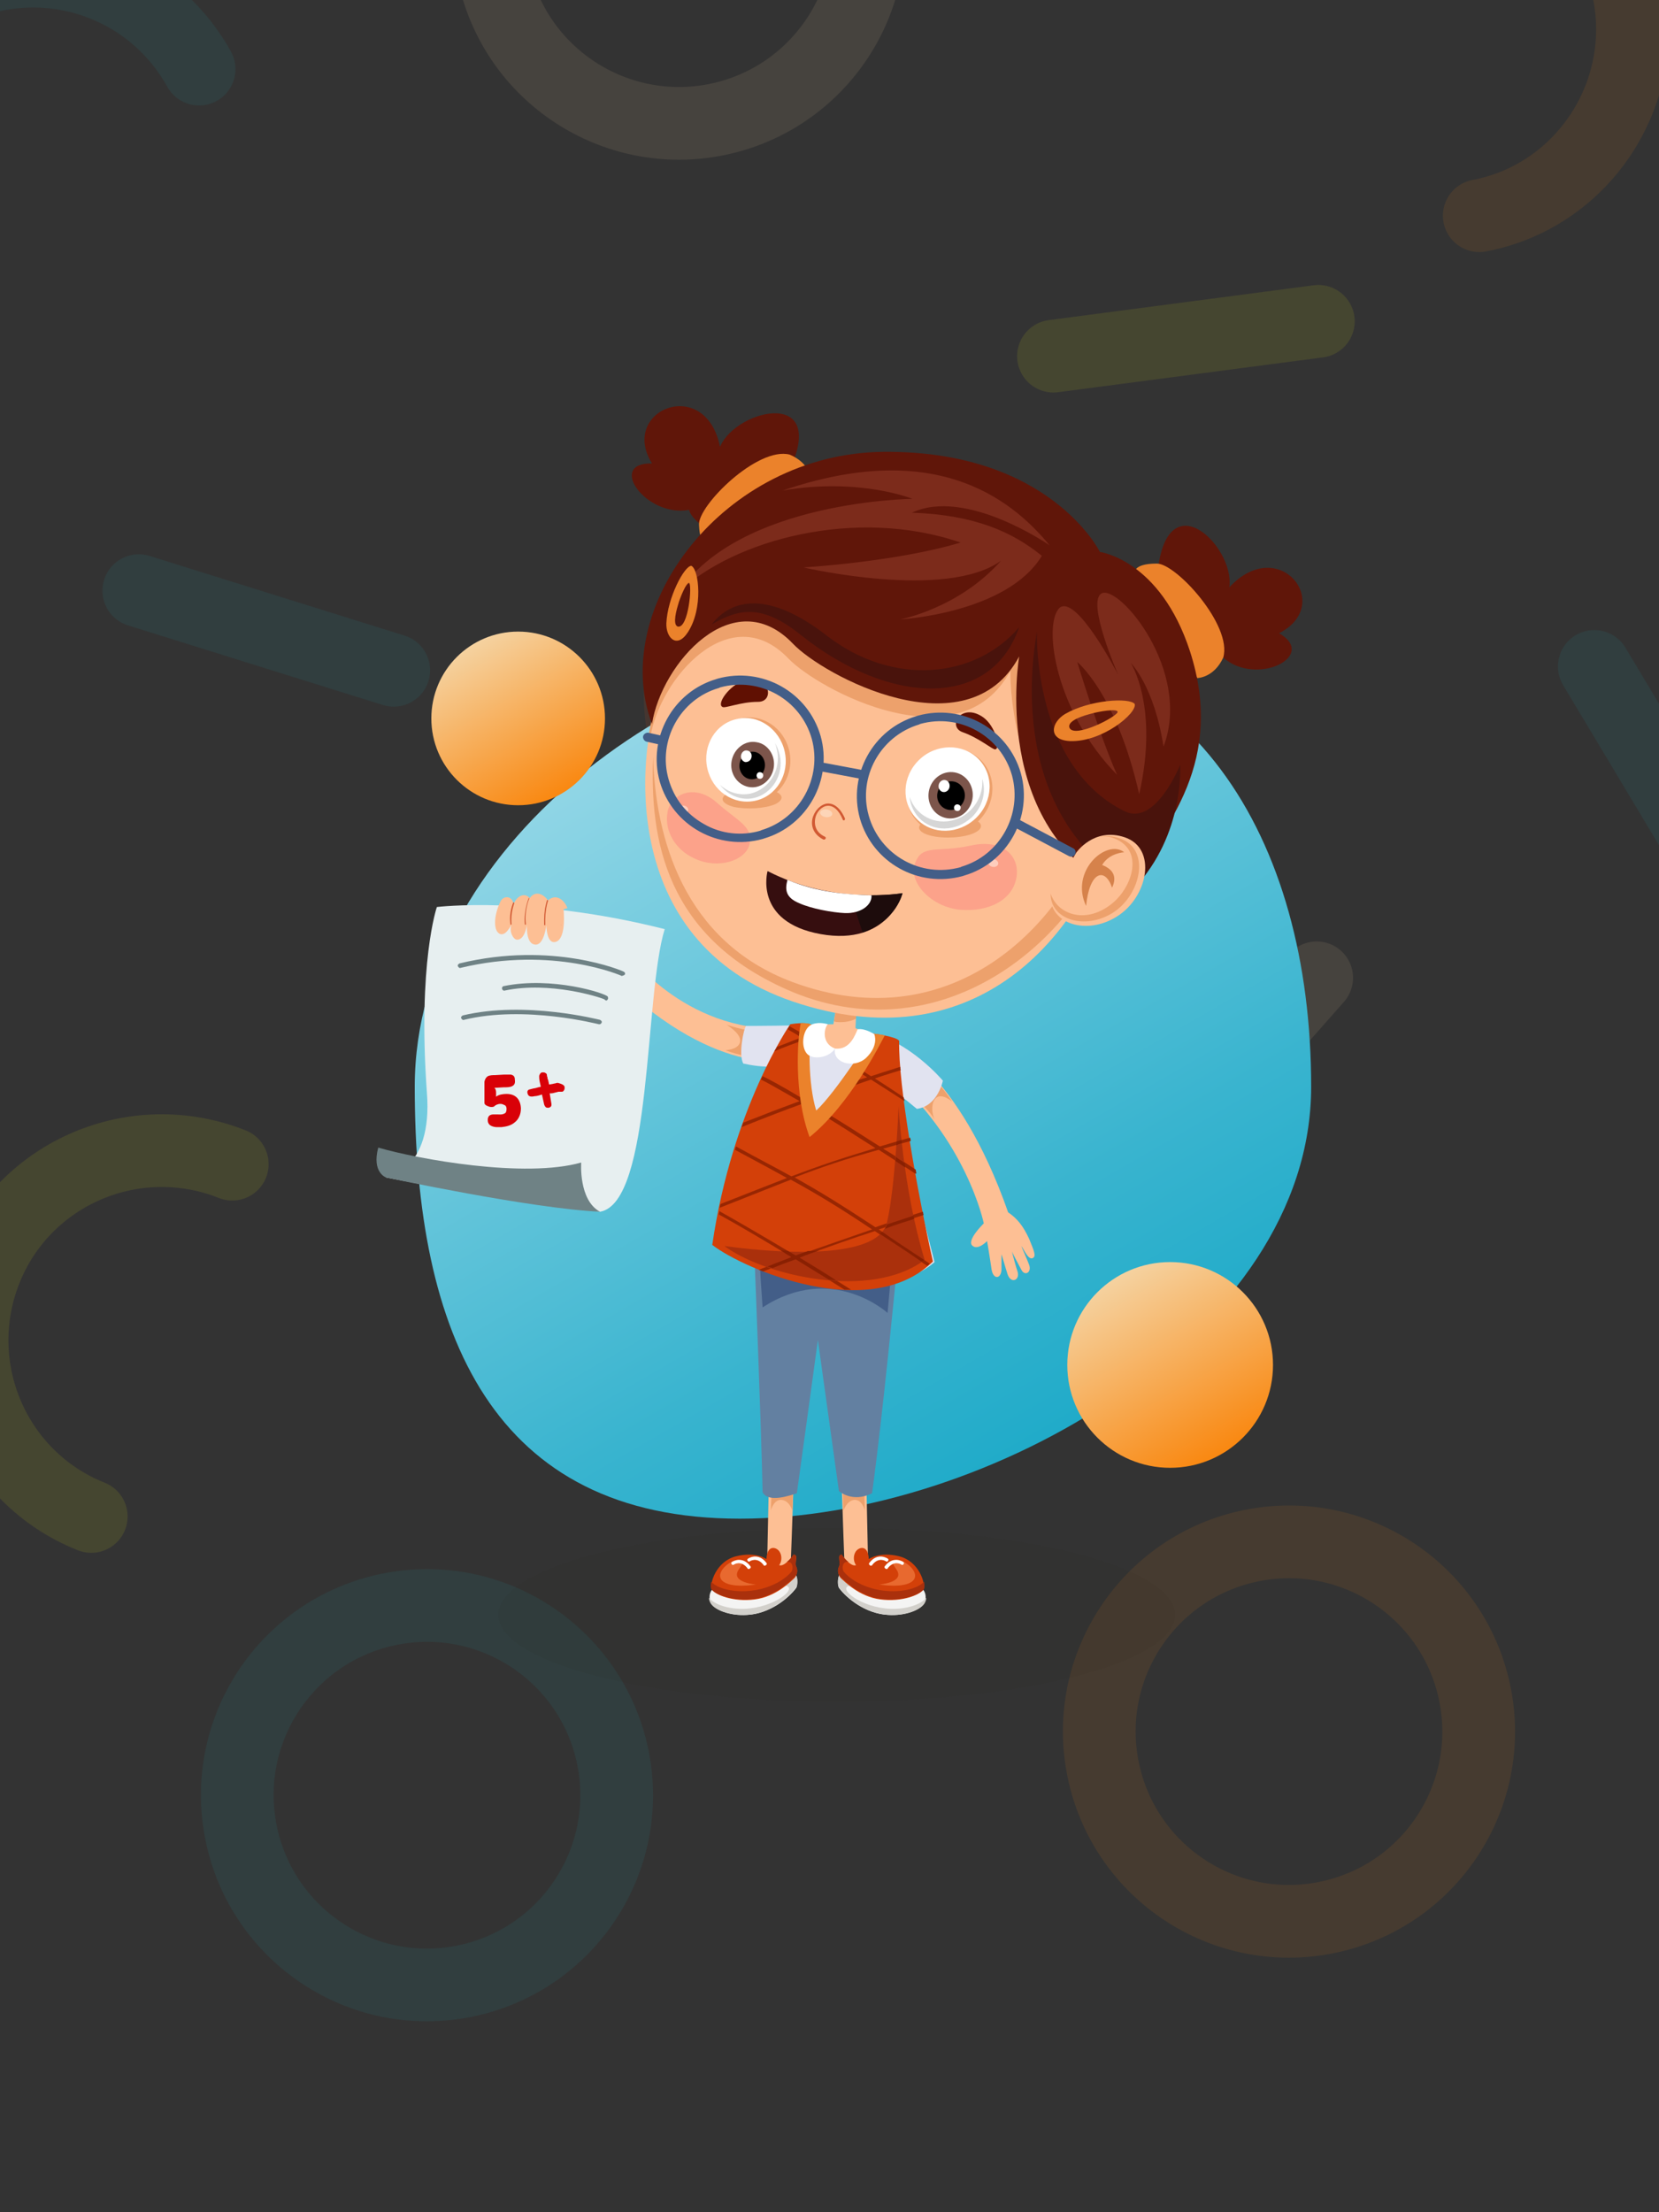 <svg version="1.1" id="Слой_1" xmlns="http://www.w3.org/2000/svg" x="0" y="0" viewBox="0 0 300 400" width="300" height="400" xml:space="preserve"><rect x="0" y="0" width="300" height="400" fill="#333333" stroke="none"/><style>.st0{opacity:.1}.st1{stroke:#1aa4ad}.st1,.st2,.st3,.st4,.st5{fill:none;stroke-width:13.148;stroke-linecap:round;stroke-linejoin:round;stroke-miterlimit:10}.st2{stroke:#eef119}.st3{stroke:#f5d2a0}.st4{stroke:#f74d15}.st5{stroke:#f98810}.st10{fill:#f4f4f3}.st11{fill:#d2d0cb}.st12{fill:#fdbf94}.st13{fill:#eda16c}.st14{fill:#d34009}.st15{fill:#aa300c}.st16{fill:#e8692f}.st17{fill:#fff}.st19{fill:#435e88}.st20{fill:#d15933}.st23{fill:#eb822b}.st25{fill:#601609}.st26{fill:#fca28a}.st27{fill:#fdcdbd}.st32{fill:#d6d6d6}.st33{fill:#7c554b}</style><g class="st0"><circle transform="rotate(-11.564 77.205 324.54)" class="st1" cx="77.2" cy="324.6" r="34.3"/><path class="st2" d="M16.5 274.2c-17.6-7-26.1-27-19.1-44.6s27-26.1 44.6-19.1"/><path class="st3" d="M156.4-18.8c3.8 18.5-8.2 36.6-26.7 40.4S93 13.5 89.2-5.1"/><path class="st4" d="M182.1 149c-13.1 13.7-34.7 14.2-48.5 1.2-13.7-13.1-14.2-34.7-1.2-48.5"/><path class="st1" d="M-24 45.7C-33.2 29.1-27.2 8.3-10.6-.9S26.8-4.1 36 12.5"/><path class="st5" d="M254.5-28.2c18.6-3.6 36.6 8.6 40.1 27.1S286 35.5 267.5 39"/><circle transform="rotate(-11.564 233.071 313.143)" class="st5" cx="233.1" cy="313.1" r="34.3"/><circle transform="rotate(-11.564 346.493 -73.176)" class="st3" cx="346.5" cy="-73.2" r="34.3"/><circle transform="rotate(-11.564 385.872 246.926)" class="st4" cx="385.9" cy="246.9" r="34.3"/><path class="st1" d="m71.2 121.2-46.1-14.4m288 55.1-24.8-41.4"/><path class="st2" d="m238.4 58.1-47.9 6.3"/><path class="st4" d="M392 14.7 348.9-8.7"/><path class="st3" d="m207.2 211.8 30.9-35"/><path style="fill:none;stroke:#f58815;stroke-width:13.148;stroke-linecap:round;stroke-linejoin:round;stroke-miterlimit:10" d="m370.7 165.5 6.4-41.8"/><circle transform="rotate(-11.564 96.928 73.982)" class="st0" cx="96.9" cy="74" r="8.7"/><circle transform="rotate(-11.564 96.32 208.205)" class="st0" cx="96.3" cy="208.2" r="8.7"/><circle transform="rotate(-11.564 300.786 75.13)" class="st0" cx="300.8" cy="75.1" r="8.7"/><circle transform="rotate(-11.564 364.562 186.269)" class="st0" cx="364.6" cy="186.3" r="8.7"/><circle transform="rotate(-11.564 260.119 152.363)" class="st0" cx="260.1" cy="152.4" r="8.7"/><circle transform="rotate(-11.564 293.96 230.742)" class="st0" cx="294" cy="230.7" r="8.7"/><circle transform="rotate(-11.564 225.846 -58.837)" class="st0" cx="225.9" cy="-58.9" r="8.7"/><circle transform="rotate(-11.564 205.118 239.997)" class="st0" cx="205.2" cy="240" r="8.7"/><circle transform="rotate(-11.564 137.05 241.693)" class="st0" cx="137.1" cy="241.7" r="8.7"/><circle transform="rotate(-11.564 18.018 58.983)" class="st0" cx="18" cy="59" r="8.7"/><circle transform="rotate(-11.564 198.507 18.238)" class="st0" cx="198.5" cy="18.2" r="8.7"/><circle transform="rotate(-11.564 347.65 59.982)" class="st0" cx="347.7" cy="60" r="8.7"/></g><ellipse cx="151.3" cy="292" rx="61.2" ry="15.7" style="opacity:5.000000e-02;fill:#201600"/><linearGradient id="SVGID_1_" gradientUnits="userSpaceOnUse" x1="191.09" y1="259.201" x2="117.285" y2="131.368"><stop offset="0" style="stop-color:#20abc9"/><stop offset=".257" style="stop-color:#39b4cf"/><stop offset=".8" style="stop-color:#79cde0"/><stop offset="1" style="stop-color:#92d6e6"/></linearGradient><path d="M75 196.5c0-44.8 51.2-81.1 95.9-81.1s66.2 36.3 66.2 81.1-58.6 78.1-103.3 78.1S75 241.3 75 196.5" style="fill:url(#SVGID_1_)"/><linearGradient id="SVGID_2_" gradientUnits="userSpaceOnUse" x1="220.869" y1="262.875" x2="202.267" y2="230.655"><stop offset="0" style="stop-color:#f98811"/><stop offset="1" style="stop-color:#f5d2a0"/></linearGradient><circle cx="211.6" cy="246.8" r="18.6" style="fill:url(#SVGID_2_)"/><path class="st10" d="M151.8 284.8c-.3.3-.4 1.8-.1 2.3 1.4 1.9 4.8 4.7 8.9 4.9 3 .2 6-.9 6.6-2.3.2-.4.4-1.5-.3-2.3-4.1-2.1-15.1-2.6-15.1-2.6"/><path class="st11" d="M151.8 284.8s.7 0 1.8.1c.9.7 1.7 1.6.1 1.8-2.4.4 1.9 4 7.4 4.2 2.8.1 5.5-.8 6.4-2 0 .3-.1.6-.2.8-.6 1.4-3.6 2.5-6.6 2.3-4.1-.2-7.5-3-8.9-4.9-.4-.5-.3-2 0-2.3"/><path class="st12" d="M151.6 249.8s1 31.7 1.2 34.9c1.7 1.9 4.2-.4 4.2-.4s-.6-32.2-.9-34.5c-2.1-.2-4.5 0-4.5 0"/><path class="st13" d="m156.3 269.9.1 3.2s-.5-2-1.9-1.9-2 2-2 2l-.1-3.5z"/><path class="st14" d="M152.2 281.1s1.6 2.3 2.6 1.9c-.7-.9-.5-2.8.9-3.1 1.4-.2 1.4 2 1.4 2s1.9-1.4 5.5-.5 4.8 4.9 4.4 6c-.7 1-3.9 2.3-7.8 1.8s-6.5-3.3-7-3.7-.9-1.4-.5-2.2c.4-.7-.4-2.2.5-2.2"/><path class="st15" d="M151.7 283.3c.4-.8-.4-2.2.5-2.2 0 0 .5.8 1.2 1.3h-.1c-1-.1-1.1 1.3-.7 1.8.7.9 3.1 2.9 7.1 3.4 3.2.4 6.2-.3 7.4-1.6.1.6.1 1 0 1.3-.7 1-3.9 2.3-7.8 1.8s-6.5-3.3-7-3.7c-.6-.3-1-1.3-.6-2.1"/><path class="st16" d="M161.9 282.1c1.4-.4 4.7 2.2 3.2 3.7s-6.1.7-6.1.7 3.9-.3 3.4-2.1c-.1-.7-1.7-2-.5-2.3"/><path class="st17" d="M157.5 283.1c.1 0 .2 0 .2-.1 1.2-1.6 2.5-.7 2.5-.7.1.1.3.1.4-.1.1-.1.1-.3-.1-.4 0 0-1.8-1.2-3.3.8-.1.1-.1.3.1.4 0 .1.1.1.2.1m2.8.6c.1 0 .2 0 .2-.1 1.2-1.6 2.5-.7 2.5-.7.1.1.3.1.4-.1.1-.1.1-.3-.1-.4 0 0-1.8-1.2-3.3.8-.1.1-.1.3.1.4.1.1.2.1.2.1"/><path class="st10" d="M143.9 284.8c.3.3.4 1.8.1 2.3-1.4 1.9-4.8 4.7-8.9 4.9-3 .2-6-.9-6.6-2.3-.2-.4-.4-1.5.3-2.3 4.2-2.1 15.1-2.6 15.1-2.6"/><path class="st11" d="M143.9 284.8s-.7 0-1.8.1c-.9.7-1.7 1.6-.1 1.8 2.4.4-1.9 4-7.4 4.2-2.8.1-5.5-.8-6.4-2 0 .3.1.6.2.8.6 1.4 3.6 2.5 6.6 2.3 4.1-.2 7.5-3 8.9-4.9.4-.5.4-2 0-2.3"/><path class="st12" d="M144.1 249.8s-1 31.7-1.2 34.9c-1.7 1.9-4.2-.4-4.2-.4s.6-32.2.9-34.5c2.1-.2 4.5 0 4.5 0"/><path class="st13" d="m139.5 269.9-.1 3.2s.5-2 1.9-1.9c1.5.1 2 2 2 2l.1-3.5z"/><path class="st14" d="M143.5 281.1s-1.6 2.3-2.6 1.9c.7-.9.5-2.8-.9-3.1-1.4-.2-1.4 2-1.4 2s-1.9-1.4-5.5-.5-4.8 4.9-4.4 6c.7 1 3.9 2.3 7.8 1.8s6.5-3.3 7-3.7.9-1.4.5-2.2c-.4-.7.5-2.2-.5-2.2"/><path class="st15" d="M144 283.3c-.4-.8.4-2.2-.5-2.2 0 0-.5.8-1.2 1.3h.1c1-.1 1.1 1.3.7 1.8-.7.9-3.1 2.9-7.1 3.4-3.2.4-6.2-.3-7.4-1.6-.1.6-.1 1 0 1.3.7 1 3.9 2.3 7.8 1.8s6.5-3.3 7-3.7c.6-.3 1-1.3.6-2.1"/><path class="st16" d="M133.8 282.1c-1.4-.4-4.7 2.2-3.2 3.7s6.1.7 6.1.7-3.9-.3-3.4-2.1c.1-.7 1.7-2 .5-2.3"/><path class="st17" d="M138.3 283.1c-.1 0-.2 0-.2-.1-1.2-1.6-2.5-.7-2.5-.7-.1.1-.3.1-.4-.1-.1-.1-.1-.3.1-.4 0 0 1.8-1.2 3.3.8.1.1.1.3-.1.4-.1.1-.2.1-.2.1m-2.9.6c-.1 0-.2 0-.2-.1-1.2-1.6-2.5-.7-2.5-.7-.1.1-.3.1-.4-.1-.1-.1-.1-.3.1-.4 0 0 1.8-1.2 3.3.8.1.1.1.3-.1.4-.1.1-.1.1-.2.1"/><path d="M162.1 230.1s-2.4 25.3-4.4 39.9c-3.6 1.8-6-.4-6-.4l-3.8-27.3s-3.3 24.2-3.8 27.7c-1.2.4-5.2 1.8-6.2-.2-.2-10.8-1.4-40.9-1.4-40.9z" style="fill:#6380a1"/><path class="st19" d="m161.3 228.6-.8 8.8s-10-9.2-22.6-1c-.6-8.2-.6-10.4-.6-10.4z"/><path class="st12" d="M143.4 191.6s-13.1 3.9-32.2-14.4c-1.7.8-3.6-.1-5.8-2-2-.8-3.2-1.7-2.7-2.4s2.6.3 3.2.5c-.1-.1-2.5-1.6-3-2-1.2-.9-.5-2.2.7-1.6 1 .5 3.2 1.8 3.3 1.8-.1-.1-2.4-2.1-2.8-2.5-1.3-1.1-.3-2.6 1.2-1.4 1 .8 2.7 2.3 2.9 2.4 0-.1-1-1.5-1.5-2.4-.9-1.4.2-2.4 1.5-.9 1 1.1 3.5 3.8 3.5 3.8s.5-2.5 1.8-2.2c1.4.3.4 4.5.4 4.5s10.8 14.7 29.6 13.1c3.9 2.1-.1 5.7-.1 5.7"/><path class="st13" d="M137.4 186.6c-.2.9-.5 2.8-.9 4.5-1.2-.1-3-.3-5.3-1.2 1-.1 2.3-.4 2.6-1.4.4-1.3-1.6-2.7-2.4-3.2 1.9.6 3.9 1.1 6 1.3"/><path class="st20" d="M110.7 173.8h-.2c-1-1.3-.1-2.7.7-3.3.1-.1.2 0 .2 0 .1.1 0 .2 0 .2-.6.5-1.5 1.7-.6 2.9 0 0-.1.1-.1.2"/><path class="st12" d="M160.9 188.3s12.3 4.9 21.4 30.9c1.6 1.1 2.7 2.4 3.8 4.8.8 2 1.4 3.2.6 3.5s-1.6-1.7-2-2.2c0 .1 1.2 2.8 1.4 3.4.5 1.4-.8 2.1-1.4.9-.5-.9-1.7-3.2-1.7-3.3 0 .1.8 3.1 1 3.6.5 1.6-1.2 2.3-1.8.5-.4-1.2-1-3.4-1.1-3.6v2.8c-.1 1.7-1.5 1.8-1.8-.1-.2-1.5-.8-5.1-.8-5.1s-1.7 1.8-2.7.8 2.1-4 2.1-4-3.1-15.2-17.4-27.3c-2.4-3.7.4-5.6.4-5.6"/><path class="st13" d="M172.2 199.2c-2-3-4.3-5.2-4.3-5.2s-3.9.3-2.3 4.4c1.3 1.6 2.4 2.4 3.4 4-1-2.1-.3-6 3.2-3.2"/><path class="st12" d="m151.4 181-.7 4.2s-2.6 0-4.7.2c-2.2.2-1.1 9.5 4.9 10.1s8.2-7.7 8.2-7.7l-4.4-1.9.2-4.6z"/><path class="st13" d="m151.4 181-.6 3.7c.2 0 .3.1.5.1 1.3.1 2.5-.1 3.5-.6l.1-2.9z"/><path d="M134.9 185.5s10 0 13.1-.3c-.6 4.1 4.9 7 8.8 1.4 7.6 1.5 13.7 8.8 13.7 8.8s-.9 4.6-4.7 5.1c-.9-.7-1.7-1.5-3.1-2.4.2 6.3 3.2 18.2 6.3 30.1-7.9 6.9-26.3 4.7-39.1-2.7 2.9-12.3 5.5-21.5 9.9-32.7-1.7.2-4.1-.2-5.4-.5-.9-1.7.1-6.3.5-6.8" style="fill:#e1e3f0"/><path class="st14" d="M157.9 186.9s-7.2 12-10.7 15.2c-1.5-4.8-1-13.9-.4-16.8-1.2-.6-3.9-.1-3.9-.1s-10.5 15.1-14.1 39.9c5.7 4.4 28.5 14.2 39.9 3-2.8-12.6-6.3-31.9-6.1-39.9-.5-.8-4.7-1.3-4.7-1.3"/><path d="M163.6 199.1c-2.2-1.4-4.2-2.7-6.1-3.9-1.7.6-3.8 1.3-6.3 2.2l.6-.9c1.9-.7 3.6-1.3 5-1.7-.9-.6-1.8-1.2-2.7-1.7.1-.2.2-.3.3-.5 1 .6 2 1.3 3.1 2 2.7-.9 4.4-1.4 5.3-1.7 0 .2 0 .4.1.6-.9.3-2.4.7-4.7 1.5 1.6 1 3.4 2.2 5.2 3.4.1.2.1.5.2.7m-26-3.9c.7.3 3 1.6 7 3.9q-4.5 1.65-10.2 3.9c-.1.3-.2.5-.3.8 4.2-1.7 7.9-3.1 11.2-4.3.5.3 1 .6 1.6.9 0-.3-.1-.5-.1-.8-.2-.1-.5-.3-.7-.4.2-.1.4-.1.6-.2 0-.2 0-.4-.1-.6-.4.1-.8.3-1.2.4-4.3-2.6-6.8-3.9-7.5-4.2zm-.4 34.4c.3.1.6.2.8.3 2-.8 3.9-1.5 5.8-2.2 2.8 1.7 5.8 3.5 8.9 5.5h1.2c-3.3-2.1-6.4-4-9.4-5.8 5.1-1.9 9.7-3.5 13.7-4.8 2.6 1.7 5.7 3.8 9.5 6.3l.4-.4-.1-.1c-3.7-2.4-6.6-4.4-9.1-6.1 3.2-1.1 5.9-1.9 8.1-2.6 0-.2-.1-.4-.1-.6-2.3.7-5.2 1.6-8.6 2.8-6.4-4.2-9.8-6.3-14.6-9 5.5-2.1 9.1-3.3 15.2-5 2 1.3 4.2 2.7 6.6 4.3h.2c0-.2-.1-.5-.1-.7-2.1-1.4-4-2.7-5.9-3.8 1.5-.4 3.1-.9 5-1.4 0-.2-.1-.4-.1-.6-2.1.6-3.9 1.1-5.5 1.6-4.1-2.6-7.5-4.8-10.4-6.5-.1.2-.3.3-.4.5 2.8 1.7 6.1 3.8 10 6.3-6 1.8-9.6 3-15.2 5.1-2.7-1.5-5.8-3.1-10-5.4-.1.2-.1.4-.2.6 3.9 2.1 6.9 3.7 9.4 5.1-3.1 1.2-6.9 2.7-12 4.7-.1.2-.1.5-.2.7 5.6-2.2 9.6-3.8 12.9-5.1 4.9 2.7 8.4 4.8 14.7 9-4 1.4-8.7 3-13.7 4.8-5.7-3.4-10.5-6.2-13.9-8.1 0 .2-.1.4-.1.6 3.3 1.8 7.9 4.5 13.3 7.8-2.1.7-4.1 1.4-6.1 2.2m5.2-43.5c.7.4 1.6.9 2.5 1.5-1.4.5-2.8 1.1-4.4 1.7-.1.3-.3.5-.5.8 1.9-.8 3.8-1.5 5.5-2.1.3.2.6.3.8.5 0-.2 0-.5.1-.7-.1 0-.1-.1-.2-.1.1 0 .1 0 .2-.1 0-.2 0-.5.1-.7l-.9.3c-1.1-.7-2.1-1.2-2.9-1.7q0 .3-.3.6" style="fill:#982602"/><path class="st23" d="M157.9 186.9s1 .1 2.1.3c-.9 1.7-6.3 12.5-13.6 18.4-2.9-7.8-2.2-17.8-1.6-20.6.7 0 1.5 0 2 .3-.6 2.9-.7 10.7.8 15.5 3.5-3.2 10.3-13.9 10.3-13.9"/><path class="st15" d="M162.5 200s.7 14.6 4.7 27.8c-9.8 7.4-29.1 2.8-36.2-2.5 13.4 1.8 28.1 1.8 29.4-4.3 1.5-6.3 2.1-21 2.1-21"/><path d="M143.1 227.3c-.7-.4-1.3-.8-1.9-1.2.4 0 .9 0 1.3.1.5.3.9.5 1.4.8.7-.3 1.5-.5 2.2-.8.7 0 1.3 0 2-.1-1.1.4-2.3.8-3.5 1.3 2.1 1.3 4.3 2.6 6.6 4.1-.4 0-.9-.1-1.3-.1-2.1-1.3-4.1-2.5-6-3.7-1.4.5-2.8 1-4.2 1.6l-.9-.3c1.4-.6 2.9-1.1 4.3-1.7m20-20.6c0-.2 0-.4-.1-.6l-.9.3v.7c.3-.2.7-.3 1-.4m.6 4.4c0-.3-.1-.5-.1-.8-.5-.4-1.1-.7-1.6-1.1 0 .2 0 .5-.1.7zm3.4 16.7c-3-2-5.5-3.6-7.6-5.1-.1.2-.3.3-.4.4 2.1 1.4 4.6 3 7.5 5 .2 0 .4-.1.5-.3m-1.8-7.4c0-.2-.1-.4-.1-.6-1.4.5-3.1 1-4.8 1.6-.1.3-.2.5-.4.8 2-.8 3.8-1.3 5.3-1.8" style="fill:#892002"/><path class="st17" d="M155.1 186.1c-.4.8-1.3 3.8-4.1 3.5-.5 2.6 3.4 3.7 5.6 1.7 2.4-2.3 1.5-4.3 1.5-4.3s-1.6-1.1-3-.9m-5.4-.9c-.6.5-1.3 3.4 1.3 4.4-1.1 1.7-4.1 2.1-5.1.9-1.2-1.4-.7-4.7 1-5.3 1.3-.5 2.8 0 2.8 0"/><path class="st25" d="M145.8 91.9c4.1-1 1.9-5.4-3.8-5.3 8.9-16.9-8.9-12.8-11.8-5.8-2.6-13-18.3-6.7-12.3 3-8.2-.2-1.1 9.8 6.7 8.4.8 3.1 9.4 7 9.4 7zm57.4 15.8c-3-3 1.1-5.6 6-2.6 1.1-19.1 14.2-6.4 13.1 1.1 9-9.7 19.1 3.1 9 8.3 7.1 4.1-4.1 9.7-10.1 4.4-2.2 2.2-11.6 1.1-11.6 1.1z"/><path class="st23" d="M209.2 101.9c3.5 0 13.7 11.2 12 17-1.7 3.7-4.7 3.7-4.7 3.7l-11.2-19c-.1.1-.6-1.7 3.9-1.7m-82.8-7c-.2-3.5 10.6-14.2 16.4-12.7 3.8 1.6 3.9 4.6 3.9 4.6l-18.5 12c.2 0-1.6.6-1.8-3.9"/><path class="st12" d="M119.9 123.5c-4.9 11.4-8.6 46.7 23.5 57.6 31.9 10.8 51.5-10.3 58.2-32.5 8.2-26.8-11.9-45.5-30.8-49.7-29.5-6.6-44.4 9.3-50.9 24.6"/><path class="st13" d="M119.9 123.5c6.5-15.3 21.4-31.2 50.9-24.6 18.9 4.2 38.9 22.9 30.8 49.7-.9 2.9-2 5.7-3.3 8.5-16.2-13.4-15.6-35.8-15.6-35.8-9.2 17.1-34.7 3.4-40.1-2.2-10.6-11.1-23.3 3.6-25 14.2-.2.3-.3.5-.5.8.7-4.4 1.7-8.1 2.8-10.6"/><path class="st26" d="M135.6 152.3c-.3 2.9-4.8 4.8-9.1 3.3s-6.4-5.3-5.8-8.7c.5-3.2 4.8-5.4 8.9-1.8 3.8 3.4 6.4 4.2 6 7.2"/><ellipse transform="rotate(-81.721 123.56 146.404)" class="st27" cx="123.6" cy="146.4" rx=".7" ry=".9"/><ellipse transform="rotate(-81.773 149.38 147.072)" cx="149.4" cy="147.1" rx=".7" ry="1.1" style="fill:#fdd5b8"/><path class="st26" d="M183.8 158.7c-.7 4-4.9 6.2-10.1 5.8-5.1-.4-9.6-4.9-8.2-8.5 1.3-3.4 3.9-1.8 10-3.1 5.7-1.3 9 1.8 8.3 5.8"/><ellipse transform="rotate(-79.735 179.643 156.011)" class="st27" cx="179.6" cy="156" rx=".7" ry=".9"/><path d="M134.5 123.1c4.7-1.4 5.7 3.8 2.6 3.8-3.3 0-6.1 1.3-6.5.9-1-.6 1.3-3.9 3.9-4.7m43.3 6.6c-4-2.8-6.6 1.7-3.7 2.7 3.1 1.1 5.4 3.2 5.9 3.1 1-.3 0-4.2-2.2-5.8" style="fill:#601002"/><path class="st13" d="M202.1 147.7c2.1-7.5.6-14.2-2.9-20 1.8 4.8 2.3 11.4.6 17.3-6.1 22-27.5 43.3-56.4 32.6-19.9-7.4-24.9-26.3-25.3-40.8-.6 14.8 2.1 32.9 25.3 42.6 27.5 11.3 52.6-9.8 58.7-31.7"/><path d="M138.8 157.5s-2.6 9.2 9.6 11.4c12.3 2.2 14.8-7.4 14.8-7.4s-12.4 2.2-24.4-4" style="fill:#360e0f"/><path d="M153.2 161.7c2.1 3.9 1.4 3 2.8 6.9 6.2-2.2 7.2-7.1 7.2-7.1s-4.2.7-10 .2" style="fill:#1d0c0c"/><path class="st17" d="M142.4 159.1c-.5 1.8-.3 3.2 2.1 4.2 2.2 1 6 1.7 8.3 1.8 2.8.1 4.9-1.4 4.8-3.2-4.7-.2-9.6-.5-15.2-2.8"/><path class="st20" d="M149.1 151.8h-.2c-1.6-.8-2.3-2.2-2-3.7.3-1.4 1.4-2.6 2.6-2.8.8-.1 2.2.2 3.3 2.7 0 .1 0 .2-.1.3s-.3 0-.3-.1c-.7-1.7-1.7-2.6-2.8-2.5-1 .1-2 1.1-2.2 2.4-.1.6-.2 2.3 1.8 3.2.1.1.2.2.1.3-.1.2-.2.2-.2.2"/><ellipse transform="rotate(-44.234 171.665 143.087)" class="st13" cx="171.7" cy="143.1" rx="8" ry="7.5"/><path class="st13" d="M175.3 147.9c2.4.6 2.8 1.8.9 2.7s-5.5 1.1-7.9.5-2.8-1.8-.9-2.7 5.4-1.1 7.9-.5"/><path class="st17" d="M166.2 137.4c-3.1 3-3.3 7.8-.4 10.7 2.8 2.9 7.6 2.8 10.7-.2s3.3-7.8.4-10.7c-2.8-2.8-7.6-2.8-10.7.2"/><path class="st32" d="M177.6 140.8c.2 2-.5 4.1-2.1 5.7-2.7 2.7-7 2.7-9.5.1-.7-.7-1.2-1.6-1.5-2.5.1 1.4.7 2.7 1.7 3.8 2.5 2.6 6.7 2.5 9.5-.1 2-1.9 2.7-4.7 1.9-7"/><ellipse transform="rotate(-80.206 171.898 143.796)" class="st33" cx="171.9" cy="143.8" rx="4.2" ry="4"/><ellipse transform="rotate(-80.206 171.966 143.897)" cx="172" cy="143.9" rx="2.6" ry="2.5"/><ellipse transform="rotate(-80.189 170.667 142.148)" class="st17" cx="170.7" cy="142.2" rx="1.1" ry="1"/><circle transform="rotate(-80.241 173.075 146.062)" class="st17" cx="173.1" cy="146.1" r=".6"/><ellipse transform="rotate(-12.204 135.555 137.36)" class="st13" cx="135.6" cy="137.4" rx="7.3" ry="7.7"/><path class="st13" d="M139.3 142.8c2.3.6 2.7 1.7.9 2.6-1.8.8-5.2 1-7.5.5-2.3-.6-2.7-1.7-.9-2.6s5.2-1.1 7.5-.5"/><path class="st17" d="M141.9 135.9c.9 4.1-1.5 8.1-5.4 8.9s-7.7-1.8-8.6-5.9 1.5-8.1 5.4-8.9c3.8-.9 7.7 1.8 8.6 5.9"/><path class="st32" d="M141 136.5c-.2-.8-.5-1.6-.9-2.2.2.4.3.8.4 1.3.8 3.6-1.4 7.1-4.8 7.9-2 .4-4-.2-5.5-1.6 1.4 1.9 3.8 2.9 6.1 2.4 3.4-.8 5.5-4.3 4.7-7.8"/><path class="st33" d="M139.9 138.9c-.4 2.2-2.4 3.8-4.5 3.4s-3.5-2.5-3.1-4.7 2.4-3.8 4.5-3.4c2.1.3 3.5 2.5 3.1 4.7"/><ellipse transform="rotate(-80.177 136.015 138.393)" cx="136" cy="138.4" rx="2.5" ry="2.3"/><path class="st17" d="M135.9 136.9c-.1.6-.6.9-1.1.9-.5-.1-.9-.6-.8-1.2s.6-1 1.1-.9c.6.1.9.6.8 1.2"/><circle transform="rotate(-80.131 137.42 140.199)" class="st17" cx="137.4" cy="140.2" r=".6"/><path class="st25" d="M159.7 81.7c30.1-.3 39.2 18.1 39.2 18.1s10.9 1.4 16.3 18c6.2 19.3-3.5 31.7-12.6 43.2-23.7-11.1-18.3-42.3-18.3-42.3-9.4 17.5-35.5 3.4-40.9-2.3-10.8-11.3-23.8 3.6-25.5 14.5-7.9-21 13-48.9 41.8-49.2"/><path d="M199.2 107.3c3.1-1.7 16.4 14 11.2 27.7-1.7-11-5.9-15.1-5.9-15.1s5.1 7.9 1.5 23.7c-4.1-18.2-11.2-23.9-11.2-23.9s4 13.2 7.2 20.4c-11.1-11.3-13.5-27.1-10.4-30.2 3.1-2.5 10.6 12.1 10.6 12.1s-5.8-13.2-3-14.7m-9.4-8.7c-7.4-9-21.3-19.1-48.3-9.9 13.9-2.4 23.5 1.5 23.5 1.5s-31.2.3-42.3 16.9c10-9.5 32.1-15.5 51-9-11.6 3.5-28.4 4.5-28.4 4.5s25.7 6 35.7-1.2c-7.6 8.6-18.2 10.6-18.2 10.6s19.3-1.1 25.6-11.5c-5.3-4.3-12.1-7.4-23.5-7.8 9.8-4.6 24.9 5.9 24.9 5.9" style="fill:#7c2b1b"/><path d="M187.5 114.2c0 .9-7 32.1 17.6 46.4 9.2-9.8 8.3-22.3 8.3-22.3s-4.4 11.1-10 8.4c-16.7-8.2-15.9-32.5-15.9-32.5m-3.2-.8c-8 9.4-22.9 10.7-34.7 1.6-11.7-9.1-18-5.9-20.9-2.1 5-2.9 9.1-3.7 16.1 1.9 15.9 12.7 34.3 13.6 39.5-1.4" style="fill:#49130c"/><path class="st12" d="M194.6 154.2s3.2-4.7 8.8-2.8c5.9 2 4.2 10.8-1.4 14.3-5.5 3.5-12.1 1.3-12-3.6z"/><path class="st13" d="M202.5 151.6c-1.4-.5-2.7-.5-3.7-.3.9-.1 1.8-.1 2.7.3 5.4 2.1 3.3 8.6-.2 11.6-4.7 4-10 2.3-11.3-1.6-.1 4.6 6.1 6.7 11.3 3.4 5.1-3.3 6.8-11.5 1.2-13.4"/><path d="M203.3 154.1c-3.2-2.5-9.9 3.4-6.9 9.7.6-6.2 3.4-7.1 4.7-3.3.8-1.7.5-3.2-1.8-4.1 1.3-2.2 4-2.3 4-2.3" style="fill:#d6824b"/><path class="st23" d="M193.5 134c5.8.2 12.1-5 11.7-6.7-.9-1.2-8.1-.8-12.6 1.8-2.5 1.5-3.2 4.7.9 4.9m3.6-4.9c1.7-.5 4.9-1 5-.4.1.8-7.8 4.9-8.7 2.9-.4-1 1.4-1.9 3.7-2.5m-72.7-14.8c2.8-4.3 2-11.4.6-12-1.3.1-4.3 5.8-4.5 10.4-.1 2.6 1.9 4.7 3.9 1.6m-1.8-4.9c.4-1.5 1.6-4.2 2-4 .6.3-.1 8.2-2 7.9-.8-.2-.6-1.9 0-3.9"/><path class="st19" d="M174.1 158.4c-8 2.2-16.3-2.4-18.6-10.4-2.2-7.9 2.4-16.2 10.2-18.5l.3-.1c8-2.2 16.3 2.4 18.6 10.4 2.2 7.9-2.4 16.2-10.2 18.5zm-17-10.9c2 7.1 9.4 11.3 16.6 9.3l.2-.1c7-2.1 11-9.5 9.1-16.5-2-7.1-9.4-11.3-16.6-9.3l-.2.1c-7 2.1-11.1 9.5-9.1 16.5m-19.2 4.2c-8 2.2-16.3-2.4-18.6-10.4-2.2-7.9 2.4-16.2 10.2-18.5l.3-.1c8-2.2 16.3 2.4 18.6 10.4 2.2 7.9-2.4 16.2-10.2 18.5zm-17-10.8c1 3.5 3.2 6.3 6.4 8.1 3.1 1.8 6.8 2.2 10.2 1.2l.2-.1c7-2.1 11-9.5 9.1-16.5-2-7.1-9.4-11.3-16.6-9.3l-.2.1c-7 2-11.1 9.5-9.1 16.5"/><path class="st19" d="M156.3 140.8q.45-.15.6-.6c.1-.4-.2-.9-.6-.9l-8-1.5c-.4-.1-.9.2-.9.7-.1.4.2.9.7.9l8 1.5c0-.1.1-.1.2-.1m37.6 14.1c.2-.1.4-.2.5-.4.2-.4.1-.9-.3-1.1l-10-5.3c-.4-.2-.9-.1-1.1.3s-.1.9.3 1.1l10 5.3c.2.1.4.1.6.1M120 134.7q.45-.15.6-.6c.1-.4-.2-.9-.6-1l-2.7-.6c-.4-.1-.9.2-1 .6s.2.9.6 1l2.7.6z"/><path d="M120.2 168c-3.7 11.9-2.2 49.5-11.7 51.1-18.2-2.1-38.7-6.2-38.7-6.2s8.5-1.1 7.4-15.3C75.5 174.1 79 164 79 164s17.1-2.1 41.2 4" style="fill:#e7eff0"/><path d="M105.1 210.2s-.5 6.8 3.4 8.9c-12.6-.6-38.7-6.2-38.7-6.2s-2.6-.9-1.4-5.4c7.2 2.1 26.5 5.6 36.7 2.7m7.5-33.8c.2 0 .3-.1.4-.2.1-.2 0-.4-.2-.5-.1-.1-12.8-5.6-29.7-1.5-.2.1-.4.3-.3.5s.3.4.5.3c16.7-4 29.1 1.4 29.2 1.5 0-.1.1-.1.1-.1m-3 4.5c.1 0 .2 0 .2-.1.2-.1.2-.4.1-.6-.4-.6-10-3.7-18.8-1.9-.2 0-.4.3-.3.5 0 .2.3.4.5.3 8.1-1.7 17.2 1.2 18 1.6.1.1.2.2.3.2m-1.2 4.3c.2 0 .3-.1.4-.3s-.1-.4-.3-.5c-.1 0-13.5-3.5-24.8-.8-.2.1-.4.3-.3.5s.3.4.5.3c11-2.7 24.3.8 24.4.8z" style="fill:#6f8285"/><path d="M102.1 196.6c0 .2 0 .4-.1.5-.1.2-.2.3-.4.3h-.6l-.8.2c-.3.1-.6.1-.8.1l.3 1.8c.1.5-.1.7-.5.8-.2 0-.4 0-.5-.1s-.2-.2-.3-.5l-.2-.9-.2-.9c-.6.2-1 .3-1.3.3-.8.2-1.2 0-1.3-.5-.1-.3 0-.6.3-.7.1 0 .3-.1.8-.2.3 0 .7-.2 1.3-.3l-.2-.9c-.1-.5-.1-.8-.1-1s.1-.3.2-.5c.1-.1.2-.2.4-.2s.4 0 .5.1c.2.1.3.2.3.4 0 .1 0 .2.1.4 0 .2 0 .3.1.4l.2.9.6-.1c.1 0 .3-.1.5-.1.2-.1.4-.1.5-.1.7.2 1.2.4 1.2.8m-12.4 1.7c.5-.4 1.3-.5 1.9-.5 1.6 0 2.5.9 2.6 2.6 0 1.2-.5 2.1-1.2 2.6-.6.5-1.4.7-2.3.8h-.9c-.3 0-.7-.1-.9-.2-.5-.2-.7-.6-.7-1.1 0-.8.5-1 1.1-1h.6c.4 0 .9.1 1.4-.2.2-.1.3-.4.3-.8 0-.3-.1-.6-.4-.7-.2-.1-.4-.2-.7-.2-.5 0-.9.2-1.2.5-.3.1-.7.1-1.1-.1-.3-.1-.6-.3-.6-.6v-3.8c.1-.5.3-.8.6-1 .4-.2.9-.2 1.3-.2l1.7-.1h1.2c.4.1.7.3.7.9.1.7-.1 1-.5 1.2s-.9.2-1.5.2l-1.7.1c.4.3.3 1 .3 1.6" style="fill:#d90008"/><path class="st12" d="M102.6 164.2c-.3-1-1.8-2.9-3.5-1.4-1.2-1.6-2.6-1.5-3.3-.4-.8-1-2.2-.6-2.9 1-.5-1.7-2-1.3-2.4-.4-1.3 2.7-1.3 5.5 0 5.9.9.2 1.5-.9 2-1.7-.5 1.2.3 2.6.9 2.7 1.5.2 1.9-2.7 1.9-2.7s-.3 3.6 1.6 3.6c1.5 0 1.9-3.5 1.9-3.5s0 3.5 1.7 3c2-.6 1.4-5.9 1.4-5.9z"/><path d="M101.4 167.5c0-.1.1-.3.1-.4h-.1z" style="fill:#f2b18e"/><path class="st20" d="M98.9 162.8c0 .1-.6 1.7-.5 4.4 0 .1.1.1.1.1.1 0 .1-.1.1-.1-.1-2.7.5-4.3.5-4.3 0-.1 0-.1-.1-.2zm-3.3-.4c0 .1-.9 2.1-.7 4.7 0 .1.1.1.1.1.1 0 .1-.1.1-.1-.3-2.6.6-4.6.6-4.6 0-.1 0-.1-.1-.2.1 0 .1 0 0 .1m-2.8.8c0 .1-.8 1.7-.5 3.9 0 .1.1.1.1.1.1 0 .1-.1.1-.1-.2-2.1.5-3.7.5-3.8 0 0 0-.1-.1-.1 0-.1 0-.1-.1 0"/><linearGradient id="SVGID_3_" gradientUnits="userSpaceOnUse" x1="101.516" y1="143.472" x2="85.809" y2="116.267"><stop offset="0" style="stop-color:#f98811"/><stop offset="1" style="stop-color:#f5d2a0"/></linearGradient><circle cx="93.7" cy="129.9" r="15.7" style="fill:url(#SVGID_3_)"/></svg>